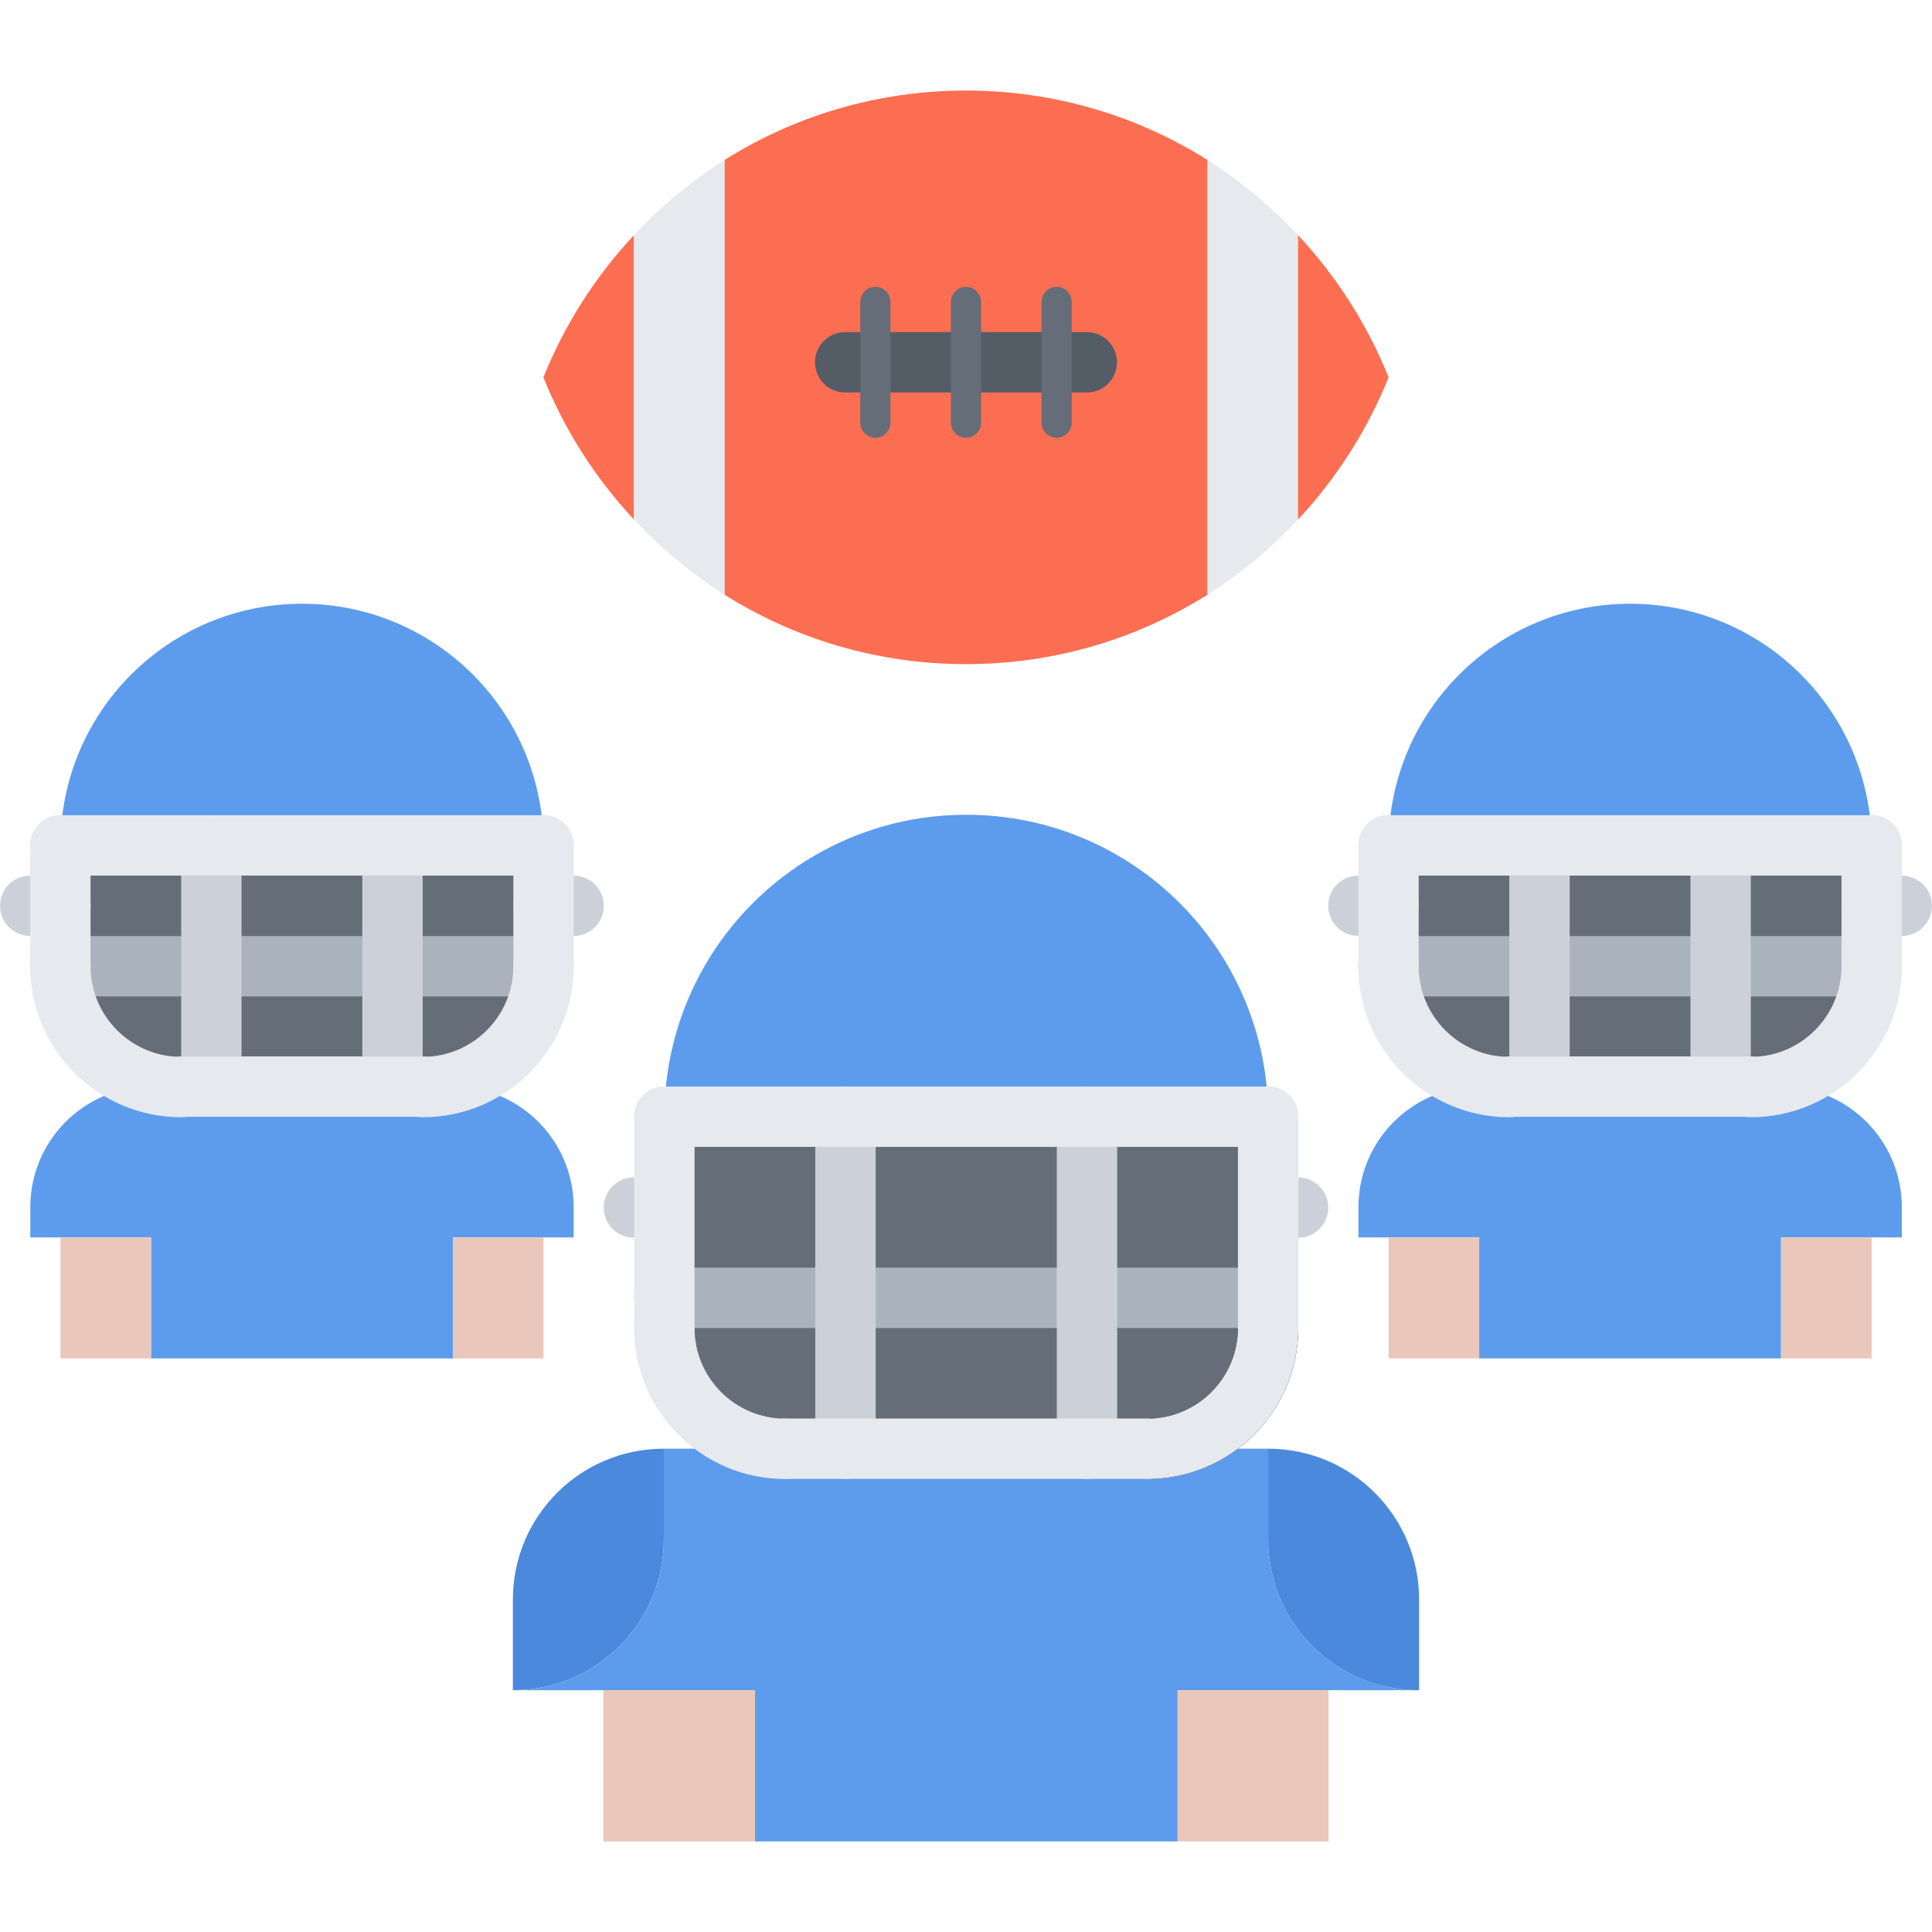 <svg id="icons" enable-background="new 0 0 64 64" height="512" viewBox="0 0 64 64" width="512" xmlns="http://www.w3.org/2000/svg"><g><g><g><path d="m2.004 28c0-4.42 3.58-8 8-8s8 3.58 8 8h-5-6z" fill="#5d9cec"/></g><g><path d="m7.004 28v4.01h-5v-2.01-2z" fill="#656d78"/></g><g><path d="m7.004 35.99h6 1.41.59c2.211 0 4 1.79 4 4v1h-1-3v4.01h-10v-4.01h-3-1v-1c0-2.21 1.791-4 4-4h.59z" fill="#5d9cec"/></g><g><path d="m7.004 32.01v3.98h-1.41c-2.02-.21-3.59-1.91-3.59-3.98z" fill="#656d78"/></g><g><path d="m13.004 32.01h5c0 2.07-1.57 3.771-3.59 3.98h-1.41z" fill="#656d78"/></g><g><path d="m7.004 32.01h6v3.98h-6z" fill="#656d78"/></g><g><path d="m18.004 30v2.01h-5v-4.01h5z" fill="#656d78"/></g><g><path d="m5.004 40.99v4.01h-3v-.01-4z" fill="#eac6bb"/></g><g><path d="m18.004 44.99v.01h-3v-4.01h3z" fill="#eac6bb"/></g><g><path d="m7.004 28h6v4.01h-6z" fill="#656d78"/></g><g><path d="m18.006 33.008h-16.006c-.553 0-1-.447-1-1s.447-1 1-1h16.006c.553 0 1 .447 1 1s-.447 1-1 1z" fill="#aab2bd"/></g><g><path d="m7.002 36.99c-.553 0-1-.447-1-1v-7.986c0-.553.447-1 1-1s1 .447 1 1v7.986c0 .553-.447 1-1 1z" fill="#ccd1d9"/></g><g><path d="m13.002 36.99c-.553 0-1-.447-1-1v-7.986c0-.553.447-1 1-1s1 .447 1 1v7.986c0 .553-.447 1-1 1z" fill="#ccd1d9"/></g><g><path d="m19.002 31.006h-.996c-.553 0-1-.447-1-1s.447-1 1-1h.996c.553 0 1 .447 1 1s-.447 1-1 1z" fill="#ccd1d9"/></g><g><path d="m2.002 31.006h-1c-.553 0-1-.447-1-1s.447-1 1-1h1c.553 0 1 .447 1 1s-.447 1-1 1z" fill="#ccd1d9"/></g><g><g><path d="m18.006 29.004h-16.006c-.553 0-1-.447-1-1s.447-1 1-1h16.006c.553 0 1 .447 1 1s-.447 1-1 1z" fill="#e6e9ed"/></g><g><path d="m6.002 37.01c-2.758 0-5.002-2.244-5.002-5.002 0-.553.447-1 1-1s1 .447 1 1c0 1.655 1.348 3.002 3.002 3.002.553 0 1 .447 1 1s-.447 1-1 1z" fill="#e6e9ed"/></g><g><path d="m14.004 37.01c-.553 0-1-.447-1-1s.447-1 1-1c1.656 0 3.002-1.347 3.002-3.002 0-.553.447-1 1-1s1 .447 1 1c0 2.758-2.244 5.002-5.002 5.002z" fill="#e6e9ed"/></g><g><path d="m2 33.008c-.553 0-1-.447-1-1v-4.004c0-.553.447-1 1-1s1 .447 1 1v4.004c0 .553-.447 1-1 1z" fill="#e6e9ed"/></g><g><path d="m18.006 33.008c-.553 0-1-.447-1-1v-4.004c0-.553.447-1 1-1s1 .447 1 1v4.004c0 .553-.447 1-1 1z" fill="#e6e9ed"/></g></g><g><path d="m14.002 36.996h-7.998c-.553 0-1-.447-1-1s.447-1 1-1h7.998c.553 0 1 .447 1 1s-.447 1-1 1z" fill="#e6e9ed"/></g></g><g><path d="m21.99 47.99v3c0 2.77-2.24 5-5 5v-3c0-2.76 2.229-5 5-5z" fill="#4a89dc"/></g><g><path d="m32.01 26.99c5.52 0 10 4.47 10 10h-6-8-6c0-5.53 4.48-10 10-10z" fill="#5d9cec"/></g><g><path d="m44.01 55.99h-5v5.01h-14v-5.01h-5.02-3c2.76 0 5-2.23 5-5v-3h4.02 2 8 2 4v3c0 2.77 2.24 5 5 5z" fill="#5d9cec"/></g><g><path d="m28.01 42.99h8v5h-8z" fill="#656d78"/></g><g><path d="m28.01 36.99h8v6h-8z" fill="#656d78"/></g><g><path d="m39.01 55.99h5v5.01h-5z" fill="#eac6bb"/></g><g><path d="m28.01 42.99v5h-2c-2.211 0-4-1.79-4-4v-1z" fill="#656d78"/></g><g><path d="m47.01 52.99v3c-2.76 0-5-2.23-5-5v-3h.02c2.759.01 4.98 2.25 4.98 5z" fill="#4a89dc"/></g><g><path d="m42.01 42.99v1c0 2.21-1.791 4-4 4h-2v-5z" fill="#656d78"/></g><g><path d="m36.01 36.99h6v6h-6z" fill="#656d78"/></g><g><path d="m19.99 55.99h5.02v5.01h-5.02z" fill="#eac6bb"/></g><g><path d="m22.01 36.99h6v6h-6z" fill="#656d78"/></g><g><path d="m21 7.79v9.42c-1.27-1.36-2.291-2.95-3-4.71.709-1.76 1.73-3.35 3-4.71z" fill="#fc6e51"/></g><g><path d="m40 19.69v.01c-2.32 1.46-5.061 2.3-8 2.3-2.941 0-5.68-.84-8-2.3v-.01-14.38-.01c2.32-1.46 5.059-2.3 8-2.3 2.939 0 5.68.84 8 2.3v.01z" fill="#fc6e51"/></g><g><path d="m40 19.69v-14.38-.01c1.1.7 2.109 1.54 3 2.49v9.42c-.891.95-1.9 1.79-3 2.49z" fill="#e6e9ed"/></g><g><path d="m46 12.5c-.711 1.76-1.73 3.35-3 4.71v-9.42c1.27 1.36 2.289 2.95 3 4.71z" fill="#fc6e51"/></g><g><path d="m24 5.31v14.38.01c-1.1-.7-2.111-1.54-3-2.49v-9.42c.889-.95 1.9-1.79 3-2.49z" fill="#e6e9ed"/></g><g><path d="m38.008 48.994c-.553 0-1-.447-1-1s.447-1 1-1c1.654 0 3-1.346 3-3 0-.553.447-1 1-1s1 .447 1 1c0 2.757-2.244 5-5 5z"/></g><g><path d="m42.008 43.992h-20c-.553 0-1-.447-1-1s.447-1 1-1h20c.553 0 1 .447 1 1s-.447 1-1 1z" fill="#aab2bd"/></g><g><path d="m36.008 48.994c-.553 0-1-.447-1-1v-11.002c0-.553.447-1 1-1s1 .447 1 1v11.002c0 .553-.447 1-1 1z" fill="#ccd1d9"/></g><g><path d="m28.008 48.994c-.553 0-1-.447-1-1v-11.004c0-.553.447-1 1-1s1 .447 1 1v11.004c0 .553-.447 1-1 1z" fill="#ccd1d9"/></g><g><path d="m43 41.002h-.971c-.553 0-1-.447-1-1s.447-1 1-1h.971c.553 0 1 .447 1 1s-.447 1-1 1z" fill="#ccd1d9"/></g><g><path d="m21.988 41.002h-.988c-.553 0-1-.447-1-1s.447-1 1-1h.988c.553 0 1 .447 1 1s-.447 1-1 1z" fill="#ccd1d9"/></g><g><path d="m36 13.002h-8.002c-.553 0-1-.447-1-1s.447-1 1-1h8.002c.553 0 1 .447 1 1s-.447 1-1 1z" fill="#545c66"/></g><g fill="#656d78"><path d="m28.498 10.001v4.001c0 .275.225.5.5.5s.5-.225.5-.5v-4.001c0-.275-.225-.5-.5-.5s-.5.225-.5.5z"/><path d="m31.5 10.001v4.001c0 .275.225.5.5.5s.5-.225.5-.5v-4.001c0-.275-.225-.5-.5-.5s-.5.225-.5.5z"/><path d="m34.502 10.001v4.001c0 .275.225.5.5.5s.5-.225.5-.5v-4.001c0-.275-.225-.5-.5-.5s-.5.225-.5.5z"/></g><g><g><path d="m46 28c0-4.42 3.58-8 8-8s8 3.58 8 8h-5-6z" fill="#5d9cec"/></g><g><path d="m51 28v4.01h-5v-2.01-2z" fill="#656d78"/></g><g><path d="m51 35.99h6 1.41.59c2.209 0 4 1.79 4 4v1h-1-3v4.01h-10v-4.01h-3-1v-1c0-2.21 1.789-4 4-4h.59z" fill="#5d9cec"/></g><g><path d="m51 32.01v3.98h-1.41c-2.02-.21-3.59-1.91-3.59-3.98z" fill="#656d78"/></g><g><path d="m57 32.01h5c0 2.07-1.57 3.771-3.59 3.98h-1.41z" fill="#656d78"/></g><g><path d="m51 32.01h6v3.98h-6z" fill="#656d78"/></g><g><path d="m62 30v2.01h-5v-4.01h5z" fill="#656d78"/></g><g><path d="m49 40.99v4.01h-3v-.01-4z" fill="#eac6bb"/></g><g><path d="m62 44.99v.01h-3v-4.01h3z" fill="#eac6bb"/></g><g><path d="m51 28h6v4.01h-6z" fill="#656d78"/></g><g><path d="m62.002 33.008h-16.006c-.553 0-1-.447-1-1s.447-1 1-1h16.006c.553 0 1 .447 1 1s-.447 1-1 1z" fill="#aab2bd"/></g><g><path d="m50.998 36.99c-.553 0-1-.447-1-1v-7.986c0-.553.447-1 1-1s1 .447 1 1v7.986c0 .553-.447 1-1 1z" fill="#ccd1d9"/></g><g><path d="m56.998 36.99c-.553 0-1-.447-1-1v-7.986c0-.553.447-1 1-1s1 .447 1 1v7.986c0 .553-.447 1-1 1z" fill="#ccd1d9"/></g><g><path d="m62.998 31.006h-.996c-.553 0-1-.447-1-1s.447-1 1-1h.996c.553 0 1 .447 1 1s-.447 1-1 1z" fill="#ccd1d9"/></g><g><path d="m45.998 31.006h-1c-.553 0-1-.447-1-1s.447-1 1-1h1c.553 0 1 .447 1 1s-.447 1-1 1z" fill="#ccd1d9"/></g><g><g><path d="m62.002 29.004h-16.006c-.553 0-1-.447-1-1s.447-1 1-1h16.006c.553 0 1 .447 1 1s-.447 1-1 1z" fill="#e6e9ed"/></g><g><path d="m49.998 37.01c-2.758 0-5.002-2.244-5.002-5.002 0-.553.447-1 1-1s1 .447 1 1c0 1.655 1.346 3.002 3.002 3.002.553 0 1 .447 1 1s-.447 1-1 1z" fill="#e6e9ed"/></g><g><path d="m58 37.01c-.553 0-1-.447-1-1s.447-1 1-1c1.654 0 3.002-1.347 3.002-3.002 0-.553.447-1 1-1s1 .447 1 1c0 2.758-2.244 5.002-5.002 5.002z" fill="#e6e9ed"/></g><g><path d="m45.996 33.008c-.553 0-1-.447-1-1v-4.004c0-.553.447-1 1-1s1 .447 1 1v4.004c0 .553-.447 1-1 1z" fill="#e6e9ed"/></g><g><path d="m62.002 33.008c-.553 0-1-.447-1-1v-4.004c0-.553.447-1 1-1s1 .447 1 1v4.004c0 .553-.447 1-1 1z" fill="#e6e9ed"/></g></g><g><path d="m57.998 36.996h-7.998c-.553 0-1-.447-1-1s.447-1 1-1h7.998c.553 0 1 .447 1 1s-.447 1-1 1z" fill="#e6e9ed"/></g></g><g><path d="m42.008 37.992h-20c-.553 0-1-.447-1-1s.447-1 1-1h20c.553 0 1 .447 1 1s-.447 1-1 1z" fill="#e6e9ed"/></g><g><path d="m38.004 48.99h-11.992c-.553 0-1-.447-1-1s.447-1 1-1h11.992c.553 0 1 .447 1 1s-.447 1-1 1z" fill="#e6e9ed"/></g><g><path d="m26.008 48.994c-2.758 0-5-2.243-5-5 0-.553.447-1 1-1s1 .447 1 1c0 1.654 1.346 3 3 3 .553 0 1 .447 1 1s-.447 1-1 1z" fill="#e6e9ed"/></g><g><path d="m38.008 48.994c-.553 0-1-.447-1-1s.447-1 1-1c1.654 0 3-1.346 3-3 0-.553.447-1 1-1s1 .447 1 1c0 2.757-2.244 5-5 5z" fill="#e6e9ed"/></g><g><path d="m42.008 44.994c-.553 0-1-.447-1-1v-7.004c0-.553.447-1 1-1s1 .447 1 1v7.004c0 .553-.447 1-1 1z" fill="#e6e9ed"/></g><g><path d="m22.008 44.994c-.553 0-1-.447-1-1v-7.004c0-.553.447-1 1-1s1 .447 1 1v7.004c0 .553-.447 1-1 1z" fill="#e6e9ed"/></g></g></svg>